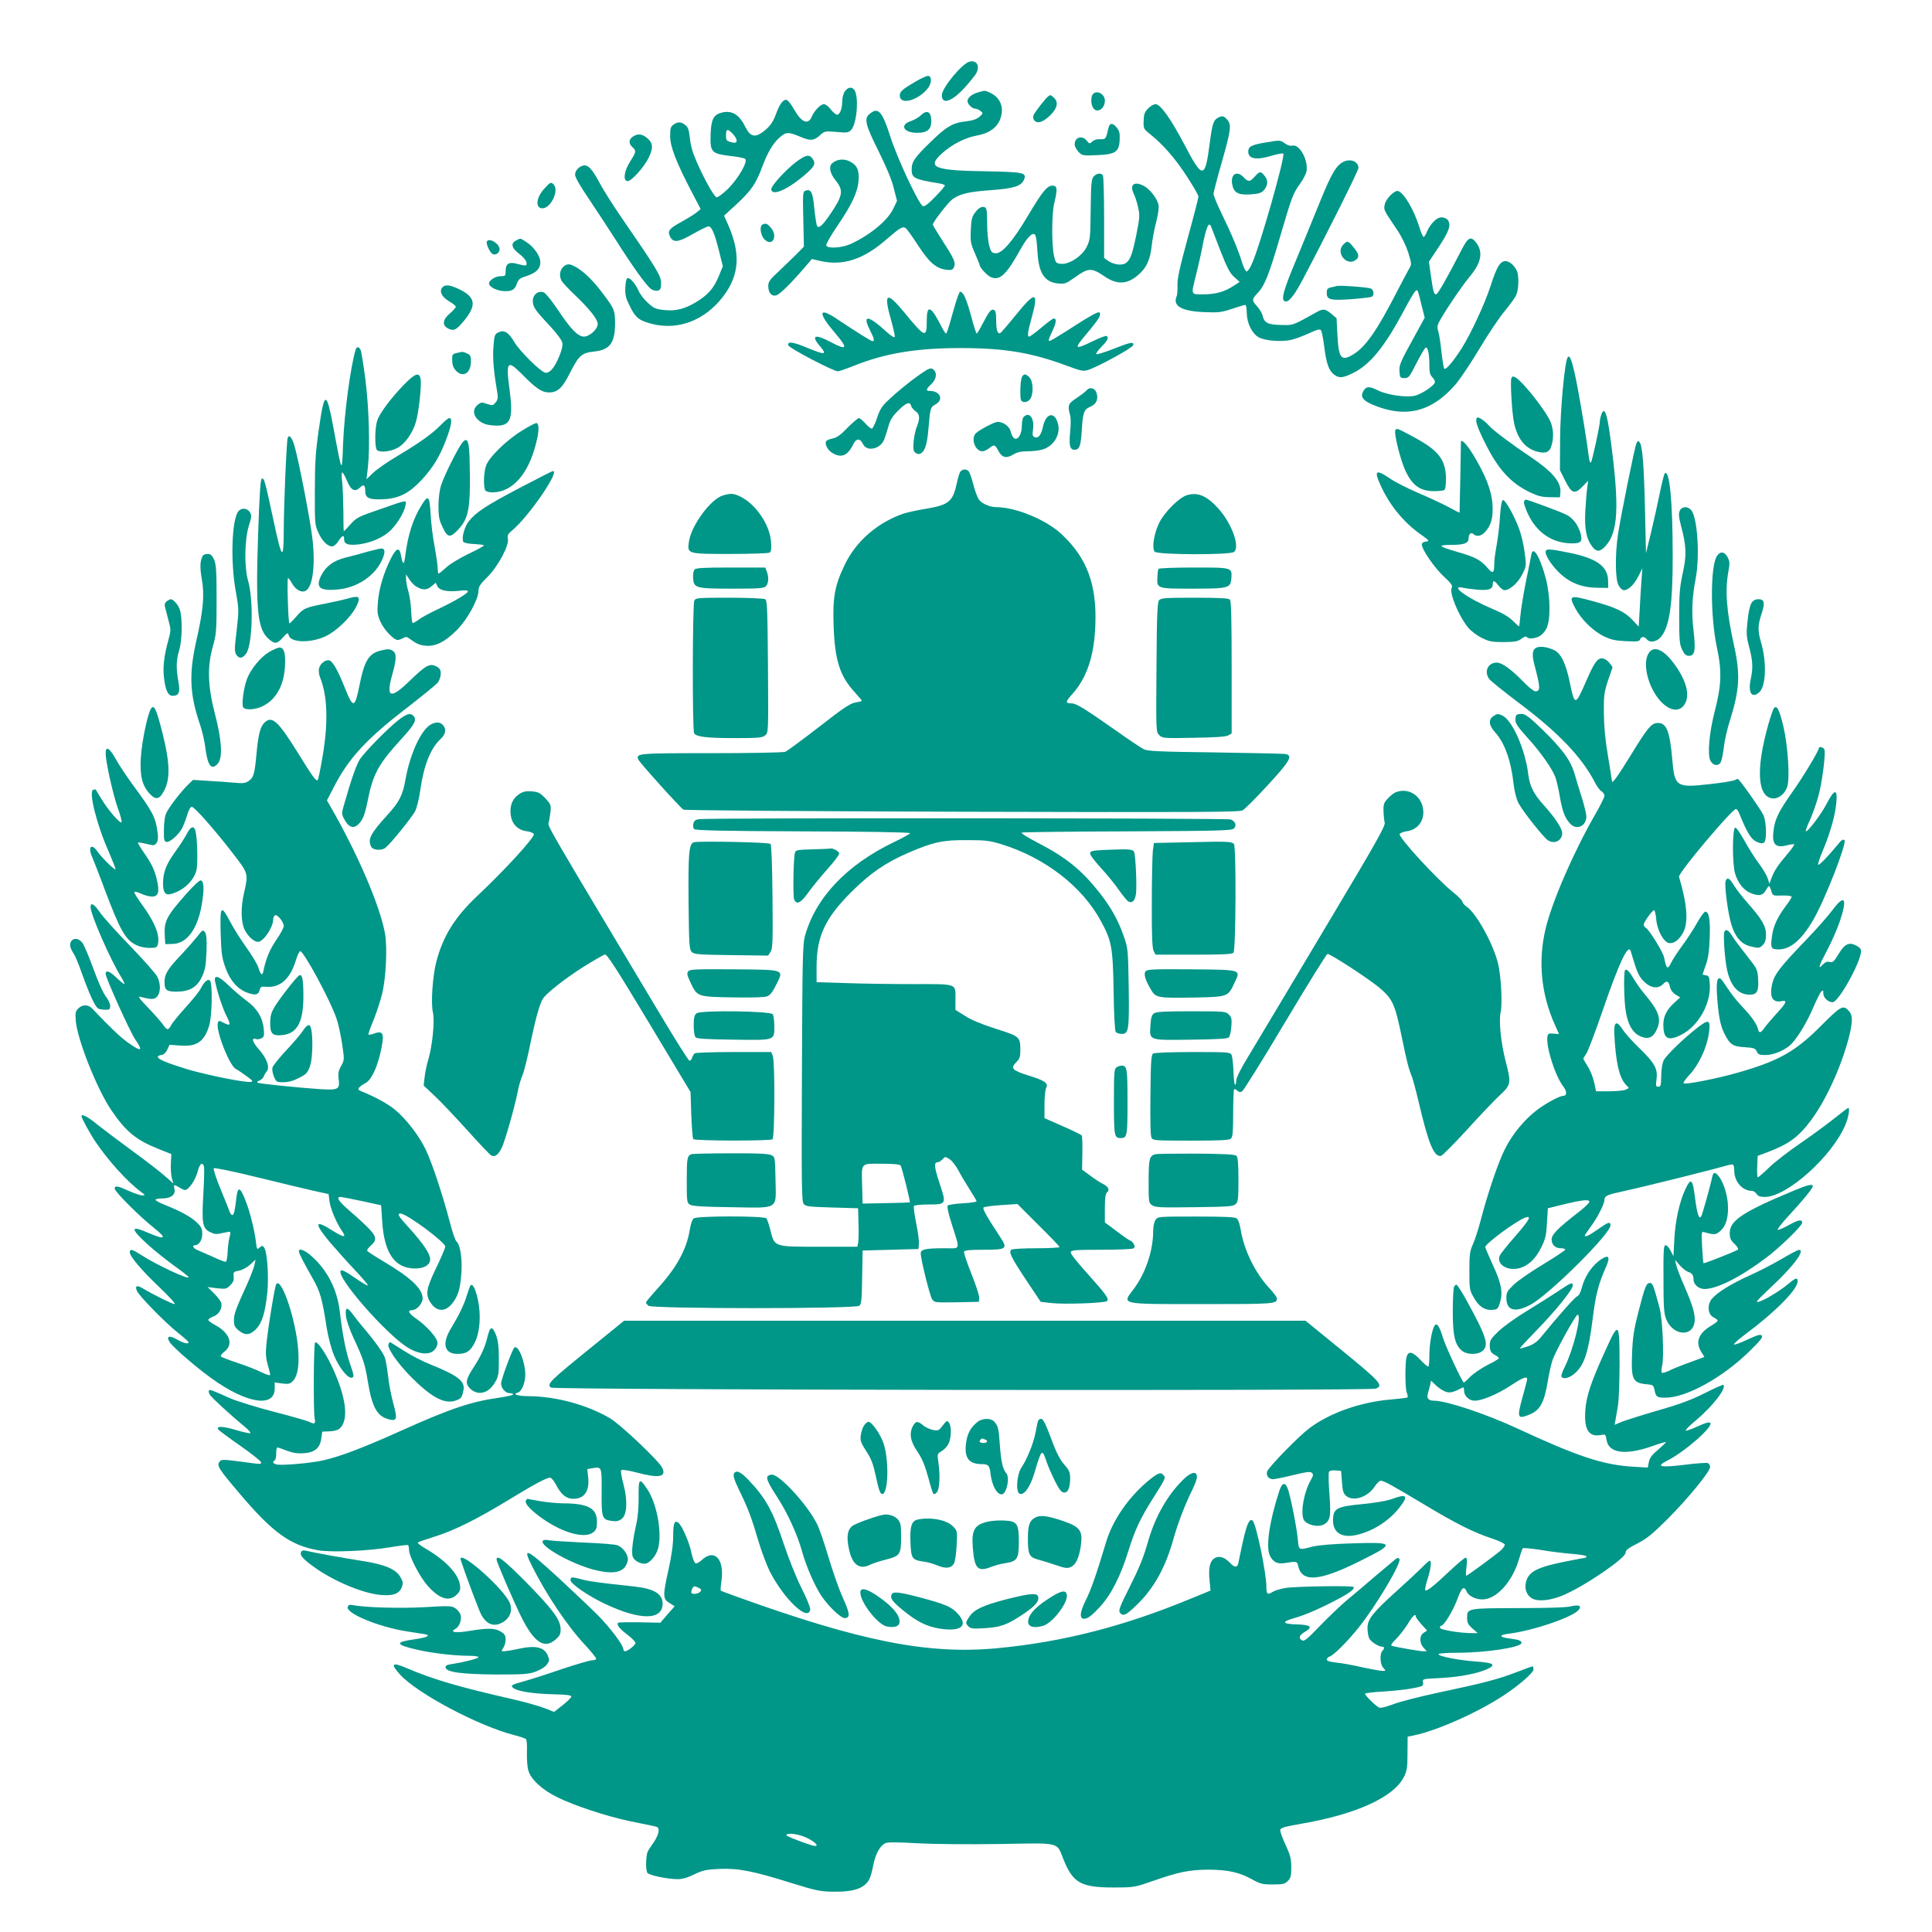<?xml version="1.0" standalone="no"?>
<!DOCTYPE svg PUBLIC "-//W3C//DTD SVG 20010904//EN"
 "http://www.w3.org/TR/2001/REC-SVG-20010904/DTD/svg10.dtd">
<svg version="1.0" xmlns="http://www.w3.org/2000/svg"
 width="1280pt" height="1280pt" viewBox="0 0 1280 1280"
 preserveAspectRatio="xMidYMid meet">
<g transform="translate(0,1280) scale(0.1,-0.1)"
fill="#009688" stroke="none">
<path d="M6425 12392 c-49 -10 -185 -174 -185 -223 0 -67 71 -41 159 59 31 35
61 73 68 85 27 49 6 89 -42 79z"/>
<path d="M6065 12259 c-92 -54 -107 -68 -103 -98 7 -57 118 -26 182 50 29 34
32 82 6 86 -8 2 -46 -15 -85 -38z"/>
<path d="M5598 12195 c-10 -13 -18 -42 -18 -64 0 -50 -15 -91 -34 -91 -8 0
-27 16 -42 35 -14 19 -35 35 -45 35 -22 0 -64 -43 -80 -81 -24 -59 -68 -42
-118 46 -17 31 -39 59 -47 62 -23 9 -48 -24 -73 -93 -22 -61 -49 -94 -103
-129 -41 -26 -72 -13 -97 39 -43 87 -90 117 -159 100 -55 -14 -71 -45 -74
-146 -4 -116 6 -126 128 -141 49 -5 95 -14 101 -20 21 -16 -50 -137 -118 -202
-33 -31 -65 -55 -72 -52 -16 5 -77 112 -127 225 -29 64 -44 114 -49 164 -6 56
-12 75 -30 89 -28 23 -50 24 -79 3 -19 -13 -22 -24 -22 -76 0 -69 39 -171 142
-368 l60 -115 -25 -21 c-13 -11 -59 -40 -101 -63 -83 -46 -94 -59 -78 -96 21
-45 54 -42 151 14 49 28 96 51 105 51 21 0 41 -46 71 -168 l24 -96 -30 -73
c-33 -77 -72 -120 -153 -168 -73 -43 -132 -57 -205 -49 -57 6 -69 11 -109 48
-25 22 -53 59 -62 81 -21 47 -57 88 -73 82 -7 -2 -13 -28 -14 -63 -2 -49 3
-70 30 -123 38 -77 61 -95 147 -117 173 -44 348 23 469 179 110 144 120 285
34 480 l-26 58 87 80 c95 89 124 132 166 244 36 96 71 155 115 194 43 38 58
38 137 5 68 -29 91 -27 133 12 27 25 32 26 106 20 69 -7 80 -5 97 12 40 40 54
228 21 268 -17 21 -42 16 -61 -11z m-743 -282 c35 -38 34 -66 -2 -57 -41 10
-43 12 -43 50 0 41 11 43 45 7z"/>
<path d="M6480 12188 c-42 -12 -70 -35 -70 -58 0 -20 31 -50 51 -50 9 0 24 -7
35 -15 19 -15 18 -15 -7 -39 -19 -16 -45 -25 -90 -30 -88 -10 -130 -35 -237
-140 -103 -100 -122 -128 -122 -179 0 -57 16 -65 188 -93 17 -3 32 -9 32 -13
0 -5 -29 -39 -65 -76 -42 -44 -70 -65 -80 -61 -27 10 -172 320 -216 460 -55
172 -82 201 -141 148 -34 -29 -22 -75 62 -242 52 -105 87 -188 101 -245 l22
-86 -24 -50 c-37 -79 -150 -173 -282 -235 -60 -27 -154 -33 -163 -10 -3 7 29
63 70 124 97 141 139 229 144 305 5 71 -9 102 -59 128 -38 19 -83 15 -115 -12
-25 -21 -16 -68 22 -114 54 -67 49 -100 -36 -225 -49 -72 -75 -96 -86 -78 -5
7 -13 60 -19 117 -10 109 -22 132 -60 117 -16 -6 -17 -22 -13 -188 l4 -182
-50 -51 c-28 -27 -81 -79 -118 -114 -57 -52 -68 -68 -68 -95 0 -45 21 -71 52
-63 24 6 95 76 190 186 l47 55 51 -12 c154 -36 290 8 444 143 90 78 108 88
128 72 9 -7 45 -58 82 -115 73 -112 118 -150 184 -159 33 -4 42 -2 51 14 15
30 4 57 -71 172 -37 58 -68 109 -68 113 0 16 102 148 130 168 50 36 110 50
253 60 151 11 201 26 220 67 22 49 3 53 -244 58 -353 5 -402 25 -297 120 66
59 153 103 229 117 99 17 157 70 166 152 7 55 -22 105 -74 130 -38 18 -35 18
-83 4z"/>
<path d="M7242 12178 c-15 -15 -16 -63 -2 -89 24 -44 80 -13 80 44 0 43 -51
72 -78 45z"/>
<path d="M6945 12162 c-18 -13 -91 -107 -98 -126 -4 -10 -2 -25 4 -32 21 -26
57 -15 104 29 50 48 60 91 27 120 -21 19 -23 20 -37 9z"/>
<path d="M7606 12081 c-23 -24 -28 -39 -29 -81 -2 -51 -1 -54 43 -89 86 -69
163 -157 241 -276 43 -66 79 -128 79 -137 0 -10 -32 -134 -71 -275 -53 -196
-70 -271 -68 -313 1 -30 -1 -63 -5 -72 -29 -65 32 -100 184 -106 94 -4 113 -1
183 22 42 14 82 26 87 26 6 0 10 -24 10 -52 1 -68 34 -136 78 -162 42 -24 154
-33 219 -17 26 6 78 26 116 43 48 23 70 29 78 21 6 -6 16 -57 23 -114 14 -110
31 -158 68 -183 32 -23 57 -20 125 14 112 56 207 174 333 410 33 63 67 121 75
129 17 17 16 20 44 -94 l20 -80 -63 -115 c-101 -183 -107 -197 -104 -243 3
-39 5 -42 33 -42 28 0 33 7 80 100 28 54 55 101 61 102 14 5 24 -43 24 -118 0
-46 4 -63 21 -80 11 -11 18 -27 15 -34 -8 -23 -86 -74 -129 -86 -57 -15 -188
4 -251 36 -54 28 -77 26 -95 -9 -19 -34 -1 -59 58 -85 223 -96 400 -51 561
140 30 37 100 142 155 234 55 92 128 201 164 244 35 42 70 90 77 108 16 37 18
120 5 155 -14 36 -50 68 -76 68 -36 0 -59 -38 -99 -163 -39 -120 -130 -316
-191 -413 -53 -84 -106 -147 -116 -137 -4 4 -13 55 -19 113 -6 58 -16 120 -22
138 -8 28 -6 39 18 80 49 84 146 226 195 284 74 90 86 160 38 222 -34 43 -53
34 -94 -46 -103 -199 -159 -298 -171 -298 -14 0 -19 18 -35 130 l-12 86 67
101 c69 104 82 146 56 178 -7 8 -25 15 -40 15 -32 0 -74 -43 -97 -97 -7 -18
-17 -33 -21 -33 -5 0 -19 33 -31 73 -36 112 -98 216 -137 231 -23 9 -83 -51
-90 -90 -7 -36 -8 -33 81 -165 31 -45 59 -104 75 -152 23 -75 23 -80 7 -105
-9 -15 -45 -84 -81 -153 -131 -255 -206 -364 -287 -415 -82 -51 -100 -31 -108
122 l-6 116 -35 29 c-40 34 -54 35 -97 11 -164 -91 -153 -87 -237 -85 -86 2
-110 14 -121 62 -3 15 -19 42 -35 60 -37 40 -37 48 -1 86 48 49 76 117 150
370 80 273 87 292 135 359 20 27 38 63 42 81 13 73 -46 182 -93 170 -15 -3
-33 2 -52 16 -29 21 -31 21 -121 6 -98 -16 -120 -28 -120 -61 0 -50 55 -59
161 -26 35 10 67 16 71 12 15 -15 -156 -617 -208 -730 -13 -31 -29 -52 -36
-50 -7 3 -20 29 -29 59 -24 79 -69 188 -133 319 -31 63 -56 124 -56 135 0 11
25 107 55 212 61 212 65 248 35 281 -23 25 -33 27 -60 12 -31 -16 -38 -39 -55
-167 -31 -242 -47 -243 -169 -9 -89 169 -158 266 -190 266 -12 0 -35 -13 -50
-29z m420 -788 c4 -10 31 -81 61 -158 44 -112 62 -146 91 -171 l35 -32 -39
-25 c-60 -40 -120 -57 -200 -57 -87 0 -84 -8 -50 128 13 53 32 135 41 182 27
141 45 180 61 133z"/>
<path d="M6100 12035 c-14 -13 -43 -30 -65 -37 -77 -25 -49 -78 41 -78 67 0
94 22 94 78 0 63 -29 78 -70 37z"/>
<path d="M7344 11953 c-16 -73 -19 -78 -54 -75 -21 1 -40 -4 -52 -15 -19 -17
-21 -17 -38 5 -31 38 -80 23 -80 -25 0 -13 12 -35 26 -50 24 -24 29 -25 120
-21 124 5 148 21 152 100 2 43 -1 60 -18 81 -27 35 -48 34 -56 0z"/>
<path d="M4192 11894 c-27 -19 -28 -45 -2 -69 27 -24 25 -31 -15 -95 -41 -64
-49 -130 -16 -130 24 0 106 90 137 152 33 65 31 100 -7 132 -35 30 -65 33 -97
10z"/>
<path d="M5272 11725 c-67 -51 -162 -155 -162 -178 0 -47 96 -10 205 80 80 66
92 86 70 119 -22 34 -45 30 -113 -21z"/>
<path d="M8905 11730 c-48 -20 -83 -77 -155 -255 -40 -99 -113 -276 -161 -393
-85 -203 -102 -263 -79 -277 23 -14 60 29 115 132 154 290 375 732 375 750 0
41 -48 63 -95 43z"/>
<path d="M3860 11702 c-29 -9 -50 -35 -50 -60 0 -16 35 -77 89 -156 48 -72
130 -196 181 -276 118 -186 206 -307 235 -326 14 -9 33 -13 45 -9 16 5 20 15
20 50 0 47 -30 96 -260 430 -57 83 -121 184 -143 225 -56 105 -83 133 -117
122z"/>
<path d="M8313 11630 c-32 -36 -43 -37 -73 -5 -44 47 -87 23 -77 -43 10 -58
38 -75 119 -70 51 3 73 9 87 23 31 32 35 67 11 98 -27 34 -34 34 -67 -3z"/>
<path d="M7246 11631 c-15 -17 -18 -45 -20 -218 -2 -188 -3 -201 -26 -248 -31
-62 -114 -117 -170 -113 -33 3 -36 6 -47 53 -16 73 -16 278 2 350 22 93 20
115 -11 115 -37 0 -67 -37 -164 -200 -101 -170 -173 -253 -216 -248 -24 3 -29
9 -41 53 -7 28 -13 94 -13 148 0 81 -3 99 -16 104 -21 8 -42 -5 -68 -41 -16
-21 -22 -46 -24 -110 -4 -75 -1 -90 27 -154 17 -39 31 -73 31 -77 0 -17 54
-75 79 -83 58 -21 100 20 196 193 33 59 64 95 82 95 16 0 20 -22 27 -125 8
-135 47 -194 135 -203 47 -4 54 -1 113 41 90 64 110 64 194 7 86 -59 153 -55
228 11 52 45 76 99 86 188 4 42 18 114 30 160 12 46 19 96 16 111 -8 44 -58
108 -99 129 -65 33 -95 7 -64 -57 8 -15 20 -53 27 -85 12 -53 11 -68 -10 -175
-28 -138 -42 -177 -73 -196 -26 -17 -80 -9 -117 17 l-25 18 0 267 c0 147 -4
273 -8 280 -12 18 -41 15 -61 -7z"/>
<path d="M3606 11550 c-55 -61 -61 -130 -12 -130 56 0 112 120 74 158 -18 18
-22 16 -62 -28z"/>
<path d="M5053 11313 c-23 -9 -15 -72 12 -99 53 -53 92 24 40 80 -24 26 -30
28 -52 19z"/>
<path d="M3420 11207 c-38 -19 -32 -49 20 -89 25 -18 46 -44 48 -56 4 -25 -2
-26 -62 -10 -55 15 -76 1 -76 -48 0 -32 -2 -34 -35 -34 -33 0 -75 -27 -75 -48
0 -21 44 -45 89 -50 59 -5 82 6 96 50 10 28 20 36 66 50 62 21 89 48 89 91 0
40 -44 103 -92 133 -44 28 -37 27 -68 11z"/>
<path d="M3226 11201 c-9 -14 21 -78 40 -85 20 -8 44 10 44 33 0 36 -68 78
-84 52z"/>
<path d="M8900 11180 c-55 -55 25 -150 85 -100 22 18 19 37 -17 81 -36 45 -41
46 -68 19z"/>
<path d="M3730 11030 c-22 -22 -26 -60 -9 -91 6 -11 45 -53 86 -92 98 -93 153
-162 153 -194 0 -34 -54 -83 -91 -83 -40 0 -88 49 -174 179 -38 56 -79 108
-91 113 -35 16 -74 -13 -74 -55 0 -40 14 -61 111 -164 45 -48 80 -95 84 -112
4 -20 -2 -48 -20 -92 -31 -74 -60 -109 -89 -109 -28 0 -173 142 -211 208 -36
61 -65 78 -103 60 -25 -12 -27 -19 -33 -98 -6 -76 2 -162 27 -310 4 -26 1 -41
-13 -57 -17 -20 -21 -21 -56 -9 -34 12 -40 12 -62 -6 -47 -37 -23 -100 48
-127 16 -6 51 -11 78 -11 94 0 111 48 84 246 -24 178 -13 192 80 98 95 -97
135 -124 182 -124 58 0 90 30 141 133 57 112 76 129 158 138 104 11 138 56
139 184 0 88 -4 97 -74 191 -62 84 -119 142 -170 175 -53 34 -74 36 -101 9z"/>
<path d="M2930 10895 c-21 -26 -3 -62 45 -91 25 -14 45 -31 45 -36 0 -6 -18
-27 -41 -46 -48 -41 -51 -79 -7 -100 35 -17 53 -7 103 54 82 100 76 153 -25
204 -66 33 -101 38 -120 15z"/>
<path d="M8855 10905 c-5 -2 -22 -6 -37 -9 -23 -5 -28 -12 -28 -36 0 -46 22
-52 164 -42 68 5 129 13 135 16 17 11 13 44 -6 54 -18 9 -209 23 -228 17z"/>
<path d="M6347 10839 c-8 -19 -27 -82 -43 -141 -16 -60 -32 -108 -36 -108 -4
0 -20 24 -34 53 -67 132 -94 141 -94 33 0 -118 -10 -115 -147 52 -122 148
-142 134 -86 -61 13 -48 23 -93 21 -99 -3 -7 -25 7 -54 33 -124 114 -164 117
-109 9 27 -53 31 -70 15 -70 -9 0 -102 58 -243 152 -114 75 -118 35 -8 -94 92
-108 86 -123 -26 -64 -107 57 -133 44 -67 -32 45 -53 30 -55 -86 -7 -95 40
-133 45 -128 18 3 -18 297 -172 329 -173 8 0 54 16 102 35 208 84 417 119 707
119 299 0 475 -30 716 -120 87 -32 101 -35 133 -25 64 20 296 147 299 164 5
25 -16 21 -133 -25 -58 -23 -108 -38 -112 -34 -4 3 12 26 35 49 41 42 50 61
33 71 -4 3 -45 -12 -90 -34 -126 -61 -130 -55 -35 57 75 89 92 119 78 133 -7
7 -61 -22 -160 -86 -82 -53 -157 -99 -167 -102 -14 -4 -12 6 14 62 28 60 31
86 9 86 -4 0 -41 -27 -80 -60 -39 -33 -76 -60 -81 -60 -14 0 -11 28 16 125 48
174 26 179 -100 24 -49 -61 -96 -115 -103 -122 -21 -17 -32 10 -32 81 0 47 -4
64 -15 69 -19 7 -33 -11 -76 -94 -18 -35 -35 -63 -38 -63 -4 0 -21 55 -39 123
-19 72 -41 130 -52 141 -19 20 -20 20 -33 -15z"/>
<path d="M2356 10483 c-35 -119 -75 -422 -83 -623 -7 -201 -7 -201 -59 80 -51
278 -64 280 -102 13 -21 -146 -26 -218 -26 -403 -1 -217 0 -227 23 -278 25
-56 61 -92 92 -92 10 0 29 16 41 35 27 41 38 44 38 10 0 -31 31 -40 102 -31
72 10 142 39 191 79 48 39 103 126 113 176 8 41 17 42 -166 -22 -151 -52 -157
-55 -203 -106 -20 -23 -38 -41 -39 -41 -2 0 -3 60 -3 133 -1 72 -4 160 -8 195
-5 34 -4 62 1 62 4 0 18 -25 31 -55 26 -64 52 -77 85 -46 27 25 36 19 36 -26
0 -44 31 -56 127 -50 97 5 166 41 246 127 75 81 120 154 163 268 35 92 43 142
21 142 -7 0 -33 -21 -57 -46 -57 -58 -133 -113 -285 -204 -66 -39 -140 -90
-163 -113 l-44 -42 9 75 c15 134 8 393 -16 585 -13 99 -27 187 -32 197 -12 23
-26 23 -33 1z"/>
<path d="M3025 10461 c-28 -6 -30 -10 -29 -49 0 -30 8 -50 24 -67 47 -50 100
-18 100 61 0 34 -4 43 -25 52 -14 7 -29 11 -33 11 -4 -1 -20 -4 -37 -8z"/>
<path d="M10386 10432 c-20 -32 -49 -349 -50 -542 l-1 -205 35 -70 c43 -86 62
-92 115 -38 l37 38 -6 -45 c-4 -25 -9 -95 -13 -156 -6 -120 7 -186 48 -238 26
-33 49 -33 82 2 89 93 98 262 36 722 -22 163 -39 208 -59 156 -5 -15 -10 -34
-10 -43 0 -31 -51 -268 -60 -277 -5 -5 -11 13 -14 40 -13 103 -46 306 -76 466
-31 160 -49 214 -64 190z"/>
<path d="M6094 10319 c-71 -50 -152 -116 -216 -177 -36 -35 -51 -59 -68 -113
-13 -38 -28 -69 -34 -69 -7 0 -26 16 -43 35 -17 19 -37 35 -43 35 -6 0 -40
-29 -75 -64 -46 -48 -72 -66 -99 -71 -20 -4 -39 -12 -42 -17 -12 -19 8 -59 39
-78 61 -37 102 -21 141 58 20 40 45 39 64 -1 25 -52 116 -32 140 31 6 15 18
53 27 84 12 45 27 69 66 108 53 53 78 62 86 30 3 -10 16 -26 29 -35 28 -18 30
-47 9 -100 -9 -20 -18 -64 -22 -98 -4 -50 -2 -65 11 -76 8 -7 22 -11 30 -8 32
13 48 56 57 164 12 142 13 145 49 165 54 31 28 88 -40 88 -28 0 -25 12 10 45
32 30 40 71 18 93 -19 19 -30 15 -94 -29z"/>
<path d="M2673 10248 c-86 -90 -158 -186 -174 -235 -16 -49 -17 -178 -2 -194
19 -19 91 -12 137 14 49 26 100 98 121 170 20 66 40 254 31 290 -10 43 -37 33
-113 -45z"/>
<path d="M6770 10301 c-5 -11 -10 -51 -10 -89 0 -62 2 -70 21 -75 13 -3 28 2
40 14 27 27 27 121 -1 149 -25 25 -37 25 -50 1z"/>
<path d="M10013 10294 c-8 -22 4 -231 18 -296 22 -103 71 -166 149 -189 58
-17 87 -6 99 39 15 51 14 102 -4 151 -24 68 -186 275 -237 302 -14 7 -20 6
-25 -7z"/>
<path d="M7199 10214 c-8 -10 -38 -32 -66 -51 -56 -36 -61 -49 -44 -111 6 -19
6 -66 1 -115 -9 -88 -1 -117 29 -117 32 0 42 26 48 127 7 122 14 140 58 159
39 16 54 51 39 93 -11 31 -45 39 -65 15z"/>
<path d="M6782 10038 c-7 -7 -12 -33 -12 -59 0 -57 -28 -101 -53 -81 -8 7 -17
26 -21 42 -7 38 -59 72 -96 63 -28 -7 -105 -48 -132 -71 -39 -33 -9 -122 41
-122 10 0 30 9 44 20 34 27 39 26 62 -18 24 -45 52 -51 99 -23 24 15 50 21 92
21 33 0 77 5 98 11 77 21 125 101 105 173 -22 81 -78 71 -98 -17 -13 -60 -31
-83 -57 -73 -13 5 -15 15 -10 49 11 75 -24 123 -62 85z"/>
<path d="M9786 10033 c-15 -15 -2 -57 53 -168 87 -175 171 -267 300 -328 51
-24 79 -31 130 -31 l66 -1 3 32 c7 68 -53 139 -198 236 -124 83 -247 175 -275
207 -28 32 -71 61 -79 53z"/>
<path d="M3460 9948 c-103 -62 -222 -179 -240 -234 -17 -50 -18 -149 -3 -165
7 -7 30 -12 52 -11 129 5 232 123 282 323 21 80 22 130 4 136 -6 2 -49 -20
-95 -49z"/>
<path d="M9245 9950 c-12 -19 35 -206 70 -277 45 -91 95 -126 184 -127 31 0
62 3 69 7 8 5 12 32 12 75 -1 126 -49 188 -213 276 -112 60 -113 61 -122 46z"/>
<path d="M1906 9898 c-8 -24 -26 -452 -26 -613 -1 -207 -12 -195 -69 72 -56
260 -60 273 -75 273 -10 0 -16 -80 -26 -372 -17 -503 -4 -629 72 -693 39 -33
53 -32 92 11 31 34 33 35 39 15 12 -49 141 -53 241 -8 72 33 166 123 203 192
36 70 27 82 -48 61 -30 -9 -99 -24 -154 -35 -133 -26 -145 -31 -193 -87 -23
-27 -43 -46 -45 -44 -8 9 -16 300 -9 300 4 0 16 -15 26 -34 20 -37 54 -60 81
-54 53 10 76 151 56 340 -12 114 -86 499 -118 617 -17 61 -38 88 -47 59z"/>
<path d="M3062 9866 c-30 -38 -116 -211 -138 -276 -12 -35 -18 -85 -19 -140 0
-72 4 -94 27 -142 33 -72 51 -74 106 -14 68 74 80 141 74 427 -2 158 -14 190
-50 145z"/>
<path d="M9679 9873 c0 -4 -2 -111 -4 -238 -3 -126 -5 -231 -5 -232 0 -1 -33
16 -74 38 -41 22 -131 64 -200 93 -69 30 -153 72 -186 95 -95 65 -109 55 -63
-45 59 -130 150 -242 262 -322 62 -44 64 -47 38 -50 -17 -2 -27 -9 -27 -20 0
-32 81 -150 143 -209 52 -48 63 -63 55 -77 -18 -32 45 -185 108 -263 20 -24
58 -53 91 -69 50 -25 68 -28 145 -28 75 1 93 4 118 22 17 13 31 18 35 12 9
-15 52 -12 84 5 16 8 37 31 47 52 28 57 26 210 -4 328 -37 141 -84 223 -96
163 -2 -13 -18 -93 -36 -179 -17 -86 -34 -189 -37 -228 -3 -39 -7 -71 -9 -71
-2 0 -21 17 -42 38 -26 26 -71 52 -141 81 -160 68 -282 156 -188 137 17 -4 62
-10 99 -13 73 -6 98 4 98 38 0 27 13 23 38 -11 13 -16 30 -30 40 -30 35 0 90
49 118 106 27 55 27 57 15 145 -6 50 -23 120 -37 157 -33 89 -93 194 -107 189
-8 -2 -15 -43 -19 -108 -3 -57 -14 -142 -22 -189 -9 -47 -16 -102 -16 -122 0
-68 -9 -73 -47 -28 -43 50 -83 71 -196 103 -129 38 -137 46 -44 47 90 0 117
11 117 45 0 28 17 42 33 26 20 -20 55 -12 80 19 38 44 50 93 45 179 -5 88 -45
191 -125 324 -42 70 -82 112 -84 90z"/>
<path d="M10841 9860 c-12 -28 -104 -483 -122 -605 -19 -129 -18 -293 4 -332
10 -19 25 -33 36 -33 30 0 68 37 96 93 l26 52 -5 -70 c-3 -38 -9 -126 -12
-194 l-7 -123 -41 44 c-50 55 -116 86 -270 127 -145 40 -154 36 -111 -46 39
-75 119 -154 192 -189 46 -22 76 -29 145 -32 74 -4 89 -2 94 12 8 20 28 21 44
1 21 -26 65 -18 94 15 57 68 79 219 78 540 0 360 -21 575 -53 543 -4 -4 -19
-64 -33 -133 -14 -69 -40 -186 -58 -260 l-33 -135 -6 270 c-7 309 -17 438 -35
463 -11 15 -13 15 -23 -8z"/>
<path d="M6360 9671 c-5 -11 -15 -43 -21 -73 -26 -120 -52 -143 -200 -168 -63
-10 -133 -26 -157 -34 -172 -61 -311 -183 -385 -337 -67 -138 -81 -218 -74
-408 8 -225 41 -329 138 -435 27 -30 49 -56 49 -59 0 -2 -19 -8 -42 -11 -35
-6 -79 -35 -243 -163 -110 -85 -210 -159 -223 -164 -13 -5 -234 -9 -491 -9
-489 0 -498 -1 -482 -42 7 -19 277 -319 299 -332 9 -5 784 -11 1847 -14 1551
-4 1835 -3 1857 9 15 8 90 83 167 167 147 159 168 196 119 206 -13 3 -223 7
-467 11 -381 5 -447 8 -475 22 -17 9 -97 62 -177 119 -212 149 -269 184 -299
184 -43 0 -42 10 3 60 98 109 147 255 154 461 10 268 -56 444 -226 602 -103
95 -303 177 -431 177 -39 0 -90 21 -112 47 -10 11 -27 55 -38 98 -11 43 -25
84 -31 91 -16 20 -47 17 -59 -5z"/>
<path d="M3442 9567 c-226 -119 -287 -160 -335 -219 -30 -37 -51 -116 -37
-138 4 -7 35 -13 69 -14 33 -2 64 -5 67 -9 3 -3 -41 -28 -99 -55 -60 -29 -124
-67 -150 -91 -24 -22 -47 -41 -51 -41 -3 0 -6 15 -6 33 0 18 -9 82 -20 143
-12 60 -24 157 -27 217 -7 123 -16 132 -60 60 -58 -93 -91 -198 -109 -342 -7
-58 -16 -54 -28 12 -10 54 -31 47 -66 -23 -47 -92 -79 -199 -86 -286 -6 -69
-4 -86 16 -132 23 -53 88 -122 115 -122 8 0 24 6 35 12 14 9 24 10 34 3 55
-40 73 -49 116 -53 66 -6 128 25 207 104 69 69 143 203 143 260 0 26 11 44 60
92 71 71 144 209 135 253 -5 21 0 32 27 54 109 89 322 400 271 394 -5 0 -104
-51 -221 -112z m-689 -650 c44 -28 73 -29 105 -2 l29 24 11 -23 c13 -28 66
-39 147 -30 37 5 55 3 55 -4 0 -14 -91 -67 -205 -121 -49 -23 -104 -53 -122
-67 -19 -14 -37 -24 -40 -21 -3 3 -7 39 -9 79 -1 40 -10 98 -18 128 -9 30 -16
69 -16 85 l0 30 21 -32 c11 -17 30 -38 42 -46z"/>
<path d="M4791 9518 c-82 -23 -213 -201 -227 -309 -11 -79 -11 -79 274 -79
136 0 253 4 261 9 10 7 13 25 9 74 -9 113 -102 248 -203 297 -45 22 -63 23
-114 8z"/>
<path d="M7863 9519 c-51 -15 -148 -112 -183 -183 -35 -71 -50 -167 -30 -191
17 -21 496 -23 525 -2 43 32 -14 190 -105 290 -75 83 -136 108 -207 86z"/>
<path d="M10097 9476 c-3 -8 9 -45 27 -83 60 -125 163 -193 292 -193 60 0 70
13 55 68 -16 53 -47 96 -88 119 -32 18 -260 103 -276 103 -3 0 -7 -6 -10 -14z"/>
<path d="M11129 9416 c-9 -19 -7 -41 9 -103 35 -131 37 -194 10 -313 -19 -89
-23 -133 -23 -285 0 -159 3 -185 20 -220 15 -31 26 -40 45 -40 39 0 45 36 30
168 -14 122 -10 216 14 342 29 150 12 410 -30 456 -24 27 -62 24 -75 -5z"/>
<path d="M1576 9408 c-41 -64 -49 -335 -14 -525 21 -119 21 -124 6 -260 -15
-122 -15 -141 -2 -161 18 -28 41 -25 65 8 42 58 50 356 12 485 -25 88 -23 267
5 359 20 63 20 72 7 93 -20 30 -60 30 -79 1z"/>
<path d="M2435 9145 c-44 -13 -111 -31 -149 -40 -77 -20 -126 -56 -157 -116
-40 -80 -13 -105 104 -95 128 10 247 87 296 192 24 50 24 78 1 80 -8 1 -51 -9
-95 -21z"/>
<path d="M10240 9142 c0 -29 52 -104 104 -149 65 -58 142 -86 236 -87 l75 -1
-1 47 c-1 96 -76 150 -263 187 -129 26 -151 27 -151 3z"/>
<path d="M11375 9116 c-44 -67 -44 -400 0 -606 34 -157 30 -251 -15 -425 -36
-140 -49 -286 -28 -325 18 -34 53 -38 69 -9 6 13 15 57 20 99 4 41 23 125 43
186 61 196 67 297 24 489 -50 229 -60 362 -37 489 10 53 9 66 -5 94 -20 38
-49 42 -71 8z"/>
<path d="M1345 9120 c-20 -33 -22 -75 -8 -157 19 -106 10 -205 -37 -412 -49
-217 -43 -354 25 -551 14 -41 30 -109 35 -150 12 -93 27 -130 51 -130 10 0 26
12 36 26 29 44 21 156 -23 324 -48 186 -52 315 -13 450 22 78 24 102 24 310 0
191 -3 231 -17 263 -13 28 -23 37 -42 37 -14 0 -28 -5 -31 -10z"/>
<path d="M4601 9026 c-7 -8 -11 -34 -9 -58 5 -64 17 -68 260 -68 175 0 209 2
222 16 18 18 21 60 6 98 l-10 26 -229 0 c-186 0 -231 -3 -240 -14z"/>
<path d="M7675 9031 c-3 -5 -6 -30 -7 -54 -4 -77 -4 -77 231 -77 242 0 254 4
259 68 5 73 8 72 -249 72 -130 0 -230 -4 -234 -9z"/>
<path d="M4600 8821 c-12 -24 -14 -859 -1 -879 15 -24 82 -32 267 -32 159 0
185 2 203 18 22 17 22 17 19 455 -3 376 -5 439 -18 447 -8 5 -115 10 -237 10
-210 0 -223 -1 -233 -19z"/>
<path d="M7679 8823 c-11 -13 -15 -99 -17 -444 -3 -426 -3 -428 18 -449 21
-21 28 -22 228 -18 145 2 214 7 230 16 l22 13 0 437 c0 327 -3 441 -12 450 -9
9 -75 12 -234 12 -194 0 -223 -2 -235 -17z"/>
<path d="M1105 8817 c-12 -10 -16 -21 -12 -38 3 -13 14 -53 23 -88 17 -62 17
-68 0 -130 -28 -100 -38 -180 -30 -246 9 -86 27 -125 57 -125 43 0 52 23 39
94 -16 87 -15 143 5 207 20 65 23 217 4 271 -11 33 -43 68 -61 68 -4 0 -14 -6
-25 -13z"/>
<path d="M11604 8805 c-10 -15 -21 -64 -26 -119 -9 -82 -8 -103 11 -174 24
-92 26 -138 10 -212 -19 -89 7 -130 56 -87 46 40 51 201 11 336 -21 72 -20
109 4 182 25 74 20 99 -20 99 -21 0 -35 -8 -46 -25z"/>
<path d="M10192 8513 c-38 -7 -46 -41 -27 -114 41 -155 42 -179 7 -179 -10 0
-42 25 -72 56 -90 92 -148 134 -184 134 -58 0 -85 -58 -50 -108 9 -13 98 -84
197 -159 264 -198 419 -361 506 -531 12 -23 30 -48 41 -54 11 -7 20 -21 20
-30 0 -10 -28 -66 -62 -125 -143 -249 -285 -576 -328 -756 -51 -214 -30 -434
61 -635 l28 -63 -37 3 c-32 3 -37 0 -40 -20 -10 -67 51 -260 105 -330 25 -33
25 -62 1 -62 -25 0 -114 -48 -175 -94 -82 -62 -165 -162 -213 -260 -43 -84
-114 -293 -160 -471 -16 -60 -39 -132 -52 -160 -20 -44 -23 -66 -23 -175 0
-119 1 -128 29 -176 32 -60 75 -87 126 -82 31 3 35 7 48 48 20 68 9 129 -48
250 -27 60 -50 113 -50 118 0 22 214 180 268 196 42 14 25 -17 -79 -136 -45
-51 -86 -103 -92 -115 -27 -59 52 -108 133 -84 58 17 105 63 142 138 27 55 33
80 37 161 l6 97 90 22 c132 33 185 39 185 21 0 -8 -35 -41 -77 -73 -130 -101
-173 -144 -173 -176 0 -36 24 -59 61 -59 16 0 29 -4 29 -9 0 -5 -66 -49 -147
-98 -80 -48 -168 -109 -195 -135 -42 -41 -48 -52 -48 -87 0 -85 58 -100 162
-44 124 68 528 469 528 525 0 27 -15 22 -84 -27 -58 -41 -86 -54 -86 -40 0 3
18 29 39 58 42 55 91 151 91 178 0 26 18 34 130 58 122 26 592 143 664 165 27
8 53 13 58 10 4 -3 8 -21 8 -41 0 -71 54 -133 117 -133 10 0 24 -9 31 -20 9
-15 23 -20 55 -20 146 0 448 271 534 480 21 51 30 110 18 110 -3 0 -43 -31
-90 -68 -46 -37 -146 -111 -222 -163 -76 -51 -170 -124 -209 -161 -39 -38 -74
-68 -78 -68 -4 0 -6 32 -4 71 l3 71 61 23 c145 54 210 102 294 215 97 131 194
343 246 534 28 108 30 156 7 184 -41 47 -53 41 -185 -91 -170 -172 -283 -236
-549 -312 -138 -40 -355 -83 -365 -72 -4 4 14 29 40 57 59 63 112 174 126 264
16 101 4 108 -73 48 -91 -70 -206 -182 -224 -216 -10 -19 -16 -59 -17 -103 -1
-64 -3 -73 -19 -73 -17 0 -18 6 -12 49 9 69 -12 108 -112 205 -47 45 -96 100
-111 123 -40 64 -60 56 -57 -22 9 -189 32 -294 77 -342 l20 -21 -20 -11 c-12
-6 -61 -11 -109 -11 l-89 0 -12 58 c-7 32 -25 79 -42 105 -16 26 -30 50 -30
53 0 3 9 17 19 32 11 15 60 144 109 287 110 319 170 447 186 393 43 -144 52
-165 87 -200 44 -45 95 -52 128 -17 24 25 37 19 46 -22 4 -19 18 -37 37 -49
l30 -18 -41 -37 c-49 -45 -71 -90 -71 -143 0 -95 31 -112 118 -68 113 57 197
204 190 333 -3 51 -6 58 -25 61 -13 2 -23 5 -23 6 0 2 10 29 21 62 16 43 23
91 26 179 5 121 -4 175 -29 175 -7 0 -31 -32 -53 -72 -22 -40 -66 -107 -98
-151 -32 -43 -65 -94 -74 -113 -25 -51 -32 -46 -48 33 -7 35 -98 183 -121 196
-8 4 -14 14 -14 21 0 16 57 96 69 96 4 0 11 -27 14 -61 6 -73 50 -152 85 -157
33 -5 68 22 94 71 35 66 26 186 -28 368 -7 24 351 449 377 449 5 0 15 -12 21
-27 57 -140 81 -177 125 -194 43 -16 53 -3 53 72 0 39 -7 85 -15 105 -13 32
-162 244 -172 244 -2 0 -11 -4 -21 -9 -9 -5 -83 -17 -164 -26 -223 -25 -233
-19 -249 165 -16 186 -38 240 -94 240 -44 0 -68 -29 -183 -217 -81 -132 -122
-189 -122 -170 0 4 -12 77 -26 164 -19 109 -27 198 -28 288 -1 119 2 138 28
218 l30 87 -21 28 c-11 15 -31 28 -45 30 -34 4 -56 -27 -113 -159 -68 -156
-73 -156 -105 1 -25 123 -59 193 -104 213 -39 18 -75 25 -104 20z"/>
<path d="M1784 8481 c-56 -33 -122 -112 -148 -180 -22 -58 -37 -172 -24 -188
15 -19 77 -15 123 6 92 42 146 137 153 267 5 86 -6 124 -36 124 -9 0 -40 -13
-68 -29z"/>
<path d="M2523 8490 c-79 -19 -109 -67 -141 -229 -31 -155 -42 -157 -97 -19
-44 111 -78 173 -101 182 -24 9 -62 -19 -70 -51 -4 -15 -1 -40 5 -57 51 -124
57 -300 18 -529 -14 -82 -28 -152 -32 -155 -10 -10 -32 19 -130 178 -135 217
-174 251 -224 201 -27 -27 -40 -78 -52 -209 -12 -131 -19 -155 -54 -178 -20
-13 -39 -15 -88 -10 -34 3 -111 9 -170 12 l-108 7 -30 -29 c-44 -41 -123 -143
-144 -184 -13 -24 -18 -59 -19 -115 -1 -70 1 -80 18 -83 21 -4 80 48 104 93 8
17 23 55 32 85 9 32 22 55 30 55 18 0 152 -152 273 -309 103 -133 103 -133 74
-261 -22 -94 -21 -189 2 -241 20 -44 63 -84 90 -84 36 0 101 96 101 149 0 11
5 23 12 27 14 9 58 -44 58 -71 0 -11 -22 -53 -50 -93 -44 -65 -68 -123 -85
-206 -7 -34 -18 -26 -34 26 -7 21 -42 80 -79 131 -37 52 -85 128 -107 170 -61
116 -68 107 -63 -75 4 -133 8 -163 31 -227 30 -86 79 -142 143 -167 53 -20 77
-16 84 16 5 23 10 25 51 22 86 -5 152 55 188 172 10 33 23 62 29 64 21 7 201
-325 242 -448 12 -34 28 -110 37 -168 15 -104 15 -105 -7 -144 -17 -30 -21
-50 -17 -81 10 -75 1 -80 -121 -73 -149 10 -404 36 -416 43 -5 4 0 10 13 14
12 5 24 17 28 26 3 10 12 25 20 35 23 26 0 88 -53 147 -42 47 -51 80 -17 67 8
-3 24 -1 35 5 18 10 20 18 15 66 -8 73 -45 134 -115 184 -31 23 -85 69 -119
102 -67 65 -99 72 -87 20 16 -74 49 -173 75 -225 31 -61 27 -68 -22 -43 -26
14 -30 14 -35 0 -18 -45 74 -282 118 -307 14 -7 46 -29 72 -48 41 -30 45 -35
27 -38 -36 -6 -292 46 -417 83 -190 58 -237 85 -169 97 11 1 26 17 34 35 l14
31 71 -5 c111 -9 161 27 193 136 18 64 22 276 4 294 -14 14 -37 -6 -61 -52
-10 -20 -55 -76 -100 -125 -44 -49 -88 -102 -96 -118 -19 -36 -28 -35 -55 5
-12 17 -56 67 -98 111 -58 60 -70 77 -51 72 73 -20 97 -19 114 5 21 30 20 82
-1 127 -10 20 -92 113 -183 207 -91 94 -181 194 -200 223 -36 53 -60 66 -60
33 0 -50 132 -352 205 -468 14 -24 23 -43 19 -43 -4 0 -29 20 -56 46 -45 42
-68 49 -68 21 0 -26 162 -384 195 -432 56 -81 43 -87 -49 -21 -52 37 -124 107
-233 222 -27 30 -66 31 -94 3 -19 -19 -21 -30 -17 -83 11 -125 141 -453 236
-592 95 -140 164 -197 307 -254 l90 -36 -3 -65 c-2 -35 2 -79 7 -97 l10 -33
-62 54 c-34 30 -132 105 -217 167 -85 62 -187 139 -227 171 -62 51 -103 72
-103 54 0 -13 56 -115 93 -170 85 -126 214 -268 302 -332 28 -21 29 -22 7 -23
-12 0 -52 14 -89 30 -74 34 -93 37 -93 15 0 -20 165 -185 260 -260 90 -72 77
-82 -40 -32 -121 53 -118 26 11 -89 41 -36 116 -96 166 -132 51 -36 93 -70 93
-74 0 -18 -213 82 -314 147 -61 39 -76 43 -76 18 0 -27 78 -119 199 -234 64
-61 107 -109 98 -109 -15 0 -141 62 -214 106 -37 22 -51 14 -35 -20 16 -35
190 -212 271 -276 38 -30 70 -58 70 -62 2 -16 -33 -7 -77 18 -51 30 -74 21
-47 -19 22 -34 177 -168 278 -240 230 -166 417 -196 417 -66 l0 40 49 -7 c41
-5 52 -3 69 14 33 33 45 96 38 203 -12 191 -108 484 -145 443 -10 -11 -58
-307 -67 -410 -5 -51 -2 -86 10 -126 9 -31 16 -61 16 -67 0 -6 -26 2 -57 17
-32 16 -103 44 -158 62 -55 18 -104 37 -110 42 -6 5 2 18 23 34 61 48 34 123
-62 175 -26 13 -46 29 -46 34 0 6 15 16 34 23 38 14 62 57 51 92 -4 12 -26 40
-48 62 l-42 41 62 -8 c58 -6 64 -5 88 19 20 20 26 35 23 58 -3 30 -1 33 37 40
23 5 54 22 74 41 l34 32 -7 -34 c-3 -19 -25 -75 -47 -125 -78 -171 -89 -201
-89 -243 0 -34 5 -46 31 -67 41 -35 74 -33 114 7 41 41 62 109 76 244 11 110
-1 274 -22 299 -10 13 -14 12 -30 -2 -16 -15 -18 -12 -24 43 -9 73 -38 191
-66 263 -37 98 -54 104 -63 23 -10 -86 -16 -113 -27 -113 -5 0 -12 8 -16 18
-3 9 -30 77 -60 150 -31 74 -51 138 -47 142 5 5 135 -22 289 -60 154 -38 323
-78 376 -90 l96 -21 6 -48 c5 -46 46 -143 80 -192 37 -52 17 -51 -65 1 -113
72 -118 47 -15 -77 41 -48 116 -132 167 -186 51 -54 90 -100 87 -103 -3 -4
-42 20 -87 51 -57 40 -85 54 -92 47 -37 -37 304 -427 447 -512 77 -46 147 -49
178 -8 13 17 18 34 14 50 -9 35 -77 108 -136 149 -53 36 -65 59 -31 59 31 0
70 44 70 78 0 64 -80 139 -263 247 -54 32 -100 62 -104 68 -3 5 6 19 20 31 44
37 43 60 -3 110 -23 25 -80 78 -126 117 -82 71 -101 99 -66 99 9 -1 73 -13
142 -28 l125 -27 7 -105 c13 -210 82 -312 214 -314 64 -1 104 23 104 62 0 35
-48 106 -139 206 -72 79 -82 96 -58 96 41 0 297 -190 297 -219 0 -9 -27 -73
-60 -141 -67 -139 -73 -177 -37 -231 44 -66 106 -62 154 10 32 47 43 92 50
191 6 94 -9 187 -32 204 -8 6 -28 63 -44 126 -45 174 -118 395 -161 485 -45
93 -129 201 -203 263 -46 38 -133 86 -221 121 -23 10 -26 14 -16 26 7 8 24 21
39 28 48 22 97 143 116 280 7 55 -8 68 -58 49 -17 -6 -33 -9 -36 -7 -2 3 12
46 33 95 20 50 46 128 57 173 26 104 36 309 20 400 -32 184 -184 537 -367 853
l-18 31 43 83 c99 195 219 325 489 532 101 78 192 153 203 166 10 14 19 40 19
58 0 27 -6 36 -29 49 -44 22 -69 8 -177 -96 -129 -125 -159 -113 -114 46 27
97 28 134 5 151 -21 15 -34 16 -82 4z m-1171 -3423 c2 -12 0 -93 -5 -180 -11
-194 -5 -225 45 -250 31 -15 43 -16 82 -6 26 6 49 10 51 7 3 -2 0 -20 -5 -38
-5 -19 -11 -62 -12 -97 -2 -39 -7 -63 -14 -63 -7 0 -45 15 -85 34 -41 18 -86
38 -101 44 -28 12 -38 32 -16 32 26 0 48 34 48 75 0 34 -6 47 -37 77 -38 36
-111 76 -215 117 -32 13 -58 27 -58 32 0 5 19 9 43 9 59 0 91 24 83 61 -7 34
-6 34 37 9 27 -16 36 -18 49 -7 28 23 57 73 69 120 12 50 34 62 41 24z"/>
<path d="M10923 8473 c-47 -72 2 -249 93 -333 61 -56 120 -55 149 1 32 60 4
157 -74 262 -70 95 -134 122 -168 70z"/>
<path d="M1002 8107 c-22 -26 -63 -222 -69 -328 -7 -122 9 -184 60 -239 40
-43 65 -37 96 25 40 77 36 187 -13 380 -40 157 -54 187 -74 162z"/>
<path d="M11753 8108 c-6 -7 -22 -53 -36 -103 -87 -305 -74 -493 34 -495 36 0
75 33 90 77 18 57 5 266 -25 398 -27 113 -44 147 -63 123z"/>
<path d="M2638 8028 c-72 -57 -216 -204 -252 -256 -25 -36 -62 -145 -112 -322
-11 -41 -10 -48 11 -85 26 -46 57 -56 87 -28 31 28 44 61 63 153 35 180 70
245 224 414 90 98 105 128 79 154 -21 21 -44 13 -100 -30z"/>
<path d="M9892 8054 c-32 -22 -28 -60 13 -105 64 -71 106 -188 123 -344 6 -48
18 -98 32 -125 25 -50 162 -223 194 -246 43 -30 96 -4 96 47 0 30 -48 103
-125 188 -66 74 -90 123 -100 201 -19 163 -106 359 -171 389 -32 14 -35 14
-62 -5z"/>
<path d="M10047 8063 c-4 -3 -7 -19 -7 -34 0 -21 19 -49 75 -111 91 -99 170
-212 190 -268 8 -23 22 -82 30 -132 17 -95 33 -138 68 -175 42 -46 107 -17
107 49 0 14 -13 69 -29 120 -16 51 -39 125 -50 164 -26 88 -81 163 -219 297
-80 77 -107 97 -130 97 -16 0 -32 -3 -35 -7z"/>
<path d="M2862 8004 c-67 -28 -145 -193 -176 -371 -18 -102 -41 -146 -118
-231 -115 -126 -134 -164 -108 -213 12 -22 67 -26 93 -6 33 24 177 203 198
244 11 23 27 87 34 142 23 160 67 272 134 335 33 31 39 62 19 88 -20 24 -41
27 -76 12z"/>
<path d="M12050 7842 c0 -16 -105 -191 -172 -285 -90 -127 -118 -181 -127
-253 -14 -98 10 -125 90 -104 22 6 43 9 46 6 3 -3 -17 -31 -44 -63 -63 -74
-86 -108 -105 -157 l-15 -40 -12 36 c-7 20 -33 65 -60 100 -26 35 -69 103 -95
151 -27 48 -53 86 -60 84 -19 -6 -20 -239 -1 -303 18 -62 56 -111 102 -130 53
-23 82 -18 101 16 9 16 19 30 22 30 3 0 10 -15 15 -32 10 -33 10 -33 73 -31
34 1 62 -3 62 -8 0 -6 -17 -33 -39 -62 -56 -75 -82 -132 -91 -199 -11 -79 -7
-88 44 -88 78 0 152 63 229 195 78 134 225 511 207 529 -9 8 -22 -1 -48 -34
-63 -76 -120 -135 -126 -129 -4 3 10 44 29 90 48 112 84 236 91 320 9 97 -12
94 -65 -8 -37 -71 -128 -190 -137 -180 -3 2 9 35 27 73 17 38 41 106 54 152
26 87 52 289 42 316 -6 16 -37 23 -37 8z"/>
<path d="M700 7809 c0 -56 49 -275 81 -364 17 -47 28 -89 24 -93 -10 -10 -89
82 -132 153 -20 33 -38 62 -39 64 -2 2 -9 1 -17 -2 -31 -12 25 -236 104 -411
26 -61 46 -112 44 -115 -7 -6 -90 76 -118 116 -41 60 -67 33 -36 -36 10 -24
49 -122 85 -220 100 -265 134 -325 204 -361 24 -12 59 -20 89 -20 46 0 51 2
57 25 15 58 -21 147 -106 263 -28 38 -50 74 -50 80 0 7 16 4 43 -8 23 -11 57
-20 74 -20 42 0 51 30 33 109 -15 66 -35 109 -90 187 -22 32 -38 59 -36 62 3
2 28 -2 56 -9 49 -12 53 -12 67 6 10 15 12 33 7 70 -13 100 -31 135 -164 315
-42 58 -94 135 -114 173 -41 73 -66 87 -66 36z"/>
<path d="M3443 7541 c-46 -29 -66 -74 -60 -134 6 -64 45 -106 106 -114 24 -3
45 -12 48 -19 7 -20 -191 -237 -372 -407 -152 -143 -231 -270 -275 -442 -24
-93 -36 -272 -22 -332 13 -55 -3 -219 -29 -308 -12 -38 -23 -94 -26 -123 l-6
-54 74 -70 c41 -38 137 -140 214 -225 77 -86 148 -161 158 -167 24 -15 47 1
71 49 21 42 89 281 107 378 7 34 20 80 30 102 10 22 34 117 53 212 33 159 60
258 82 295 21 36 153 139 269 212 69 43 133 80 143 82 13 4 76 -94 292 -453
l275 -458 5 -152 c3 -83 9 -155 13 -160 13 -12 509 -13 525 -1 15 13 17 512 2
552 l-10 26 -247 0 c-137 0 -253 -4 -259 -8 -6 -4 -15 -17 -19 -30 -3 -13 -12
-21 -18 -19 -7 2 -98 147 -203 323 -758 1267 -735 1228 -729 1254 4 14 9 46
12 72 5 44 2 50 -34 89 -34 36 -46 42 -89 46 -37 3 -57 -1 -81 -16z"/>
<path d="M9245 7550 c-11 -4 -33 -22 -50 -40 -26 -27 -30 -39 -29 -83 1 -29 4
-63 8 -77 6 -21 -54 -128 -390 -690 -218 -366 -441 -738 -495 -828 -68 -111
-99 -172 -99 -193 0 -16 -3 -28 -8 -25 -4 2 -9 44 -10 92 -2 48 -8 96 -13 106
-9 17 -28 18 -257 18 -138 0 -254 -4 -262 -10 -13 -8 -16 -52 -18 -274 -2
-169 0 -272 7 -284 10 -18 23 -19 261 -19 203 0 254 3 266 14 11 11 14 49 14
167 0 84 3 155 6 159 4 3 13 0 21 -8 10 -11 20 -12 32 -6 10 6 139 213 286
460 148 248 274 451 280 451 21 0 275 -166 344 -224 88 -75 103 -108 148 -326
34 -166 45 -209 68 -265 6 -16 27 -93 45 -170 64 -273 101 -362 147 -353 9 2
87 80 173 174 85 94 183 197 218 229 74 69 75 79 37 225 -31 121 -46 267 -33
323 13 56 3 246 -18 327 -33 132 -145 332 -208 374 -14 9 -26 23 -26 30 0 8
-28 37 -62 64 -105 83 -363 364 -355 386 3 7 25 16 49 19 64 9 108 60 108 124
0 104 -94 171 -185 133z"/>
<path d="M4633 7373 c-25 -3 -34 -10 -39 -29 -4 -15 -1 -31 5 -37 9 -9 194
-13 721 -15 407 -1 710 -6 710 -12 0 -4 -48 -31 -107 -59 -314 -151 -521 -369
-591 -626 -14 -53 -16 -161 -19 -905 -3 -729 -2 -848 11 -865 13 -18 29 -20
188 -25 l173 -5 3 -105 c2 -58 0 -115 -3 -127 l-5 -23 -255 0 c-299 0 -293 -2
-321 110 -9 36 -21 71 -26 78 -15 17 -457 17 -481 0 -11 -8 -21 -37 -27 -76
-22 -132 -87 -251 -219 -395 -39 -43 -71 -82 -71 -86 0 -5 7 -15 17 -22 24
-21 1372 -21 1396 0 14 11 17 41 19 190 l3 176 185 5 185 5 3 32 c2 18 -6 80
-18 138 -12 58 -18 109 -15 115 3 5 46 10 94 10 122 0 122 1 76 140 -36 109
-39 140 -12 140 8 0 22 9 31 19 17 19 19 19 46 2 16 -9 42 -43 59 -74 16 -31
50 -88 75 -127 25 -39 46 -74 46 -79 0 -4 -41 -11 -91 -13 -50 -3 -95 -10
-100 -15 -6 -6 4 -53 27 -124 56 -178 62 -159 -49 -159 -126 0 -157 -7 -157
-34 0 -39 60 -279 75 -303 16 -23 18 -23 163 -21 l147 3 3 25 c1 14 -22 86
-52 160 -29 74 -52 140 -49 147 4 10 37 13 128 13 154 0 163 6 113 82 -89 135
-120 190 -112 198 5 5 58 12 117 16 l108 7 139 -139 c77 -76 140 -142 140
-146 0 -4 -69 -8 -152 -8 -84 0 -159 -4 -166 -9 -22 -13 -5 -48 96 -201 l97
-145 70 -8 c88 -10 356 0 369 13 15 15 -4 42 -132 185 -72 80 -112 131 -108
140 4 13 39 15 203 15 109 0 204 4 212 9 10 7 11 13 2 30 -7 11 -16 21 -21 21
-5 0 -45 27 -89 61 l-81 60 0 94 c0 68 4 96 14 105 20 16 10 38 -28 57 -17 8
-55 33 -84 55 l-53 39 2 109 c1 59 -1 112 -4 117 -4 5 -60 33 -127 62 l-120
53 0 90 c0 49 5 99 11 110 17 31 -8 49 -119 83 -107 34 -119 47 -78 89 21 20
26 35 26 75 0 92 -2 94 -162 145 -94 30 -165 59 -205 86 l-63 39 0 66 c0 112
20 105 -283 105 -144 0 -346 3 -449 7 l-188 6 0 101 c0 202 56 322 230 496
128 127 227 195 380 261 162 70 227 84 385 83 123 0 150 -3 229 -27 288 -89
535 -279 659 -508 72 -131 80 -174 85 -464 2 -155 8 -265 14 -272 6 -7 24 -13
39 -13 47 0 51 25 47 310 -4 247 -5 258 -32 335 -36 105 -84 192 -161 290
-116 148 -222 235 -407 330 -75 39 -117 66 -108 69 8 3 324 7 702 8 609 3 689
5 703 19 20 20 10 48 -22 60 -23 9 -3450 11 -3520 2z m1334 -2295 c9 -14 65
-239 61 -244 -2 -1 -73 -4 -158 -5 l-155 -3 -3 110 c-4 165 -14 154 128 154
84 0 121 -4 127 -12z"/>
<path d="M1239 7278 c-12 -24 -48 -80 -80 -124 -59 -82 -78 -133 -79 -207 0
-57 15 -79 48 -71 82 20 153 84 173 156 11 43 7 219 -7 266 -10 34 -31 26 -55
-20z"/>
<path d="M4598 7220 c-34 -9 -39 -70 -36 -412 3 -270 5 -299 21 -315 16 -16
43 -18 262 -21 l244 -3 16 25 c14 21 16 65 13 365 -2 209 -7 344 -13 350 -11
11 -467 20 -507 11z"/>
<path d="M7880 7220 l-235 -5 -7 -50 c-3 -27 -7 -183 -7 -345 -1 -219 3 -301
12 -320 l13 -25 251 0 c194 0 255 3 265 13 16 16 19 705 3 721 -16 16 -49 17
-295 11z"/>
<path d="M5383 7173 c-107 -3 -113 -5 -117 -26 -10 -44 -13 -283 -5 -304 15
-41 44 -27 95 45 27 37 83 106 126 154 43 48 78 94 78 103 0 14 -42 38 -58 33
-4 -1 -58 -4 -119 -5z"/>
<path d="M7345 7170 c-102 -4 -120 -7 -123 -22 -2 -10 26 -48 68 -94 39 -42
94 -109 121 -148 28 -39 56 -74 64 -78 25 -15 44 3 51 49 7 45 -2 252 -12 278
-7 18 -33 21 -169 15z"/>
<path d="M11433 6964 c-10 -26 15 -217 38 -290 25 -82 65 -128 123 -143 59
-15 63 -14 86 9 14 14 20 33 20 68 0 57 -26 101 -121 209 -35 39 -76 92 -91
117 -29 48 -44 57 -55 30z"/>
<path d="M1235 6879 c-134 -152 -150 -183 -143 -284 l3 -50 47 1 c94 1 166 96
194 257 18 103 16 161 -6 164 -8 2 -50 -37 -95 -88z"/>
<path d="M12141 6771 c-29 -39 -109 -130 -180 -203 -172 -179 -207 -226 -221
-291 -17 -84 4 -121 63 -110 41 8 34 -10 -31 -80 -31 -34 -68 -77 -80 -94 -28
-40 -38 -41 -46 -7 -9 34 -45 84 -112 154 -29 30 -68 81 -88 112 -20 31 -41
60 -47 64 -22 13 -29 -22 -23 -111 8 -129 22 -202 49 -254 36 -71 56 -85 135
-89 60 -4 69 -7 79 -28 9 -20 18 -24 58 -24 57 0 136 35 174 76 45 49 104 148
143 241 21 48 44 95 52 103 12 12 14 11 14 -12 0 -29 32 -58 62 -58 39 0 187
267 188 338 0 16 -10 27 -35 39 -47 23 -75 8 -116 -61 -29 -48 -37 -54 -57
-49 -16 4 -29 -1 -44 -16 -37 -41 -30 -14 26 91 30 56 69 145 86 196 51 152
31 181 -49 73z"/>
<path d="M1310 6599 c-19 -24 -67 -79 -107 -122 -92 -96 -113 -131 -113 -182
0 -54 13 -65 79 -65 86 0 138 30 169 99 22 47 26 74 30 166 3 84 0 114 -10
129 -14 17 -16 16 -48 -25z"/>
<path d="M11424 6625 c-8 -21 3 -181 18 -249 23 -109 75 -166 150 -166 49 0
61 23 56 105 -3 55 -9 69 -46 116 -88 113 -108 139 -127 170 -24 38 -43 47
-51 24z"/>
<path d="M470 6561 c-11 -21 -6 -41 18 -79 9 -13 25 -51 38 -85 70 -197 105
-271 129 -281 9 -3 30 -6 46 -6 25 0 29 4 29 26 0 14 -13 43 -30 64 -17 22
-51 97 -81 181 -28 78 -61 155 -72 171 -24 33 -61 37 -77 9z"/>
<path d="M4560 6365 c-11 -13 -8 -26 16 -77 44 -92 45 -92 279 -96 124 -2 210
0 227 7 20 7 37 29 60 76 52 104 64 100 -279 103 -253 2 -292 0 -303 -13z"/>
<path d="M7590 6365 c-14 -17 -4 -55 35 -121 32 -55 43 -57 289 -53 222 5 222
4 266 100 41 86 49 84 -287 87 -248 2 -292 0 -303 -13z"/>
<path d="M10767 6373 c-11 -10 -8 -201 4 -273 14 -87 44 -140 93 -164 50 -24
85 -13 108 34 39 76 22 128 -77 245 -23 28 -54 71 -69 97 -30 51 -49 71 -59
61z"/>
<path d="M1892 6232 c-92 -122 -102 -144 -102 -211 0 -70 15 -85 79 -79 100
10 141 85 141 257 0 106 -6 141 -24 141 -7 0 -49 -49 -94 -108z"/>
<path d="M4616 6087 c-16 -12 -20 -27 -20 -81 0 -39 5 -71 13 -79 9 -9 78 -13
250 -15 280 -4 271 -7 271 91 0 34 -5 69 -10 77 -14 22 -475 28 -504 7z"/>
<path d="M7645 6086 c-14 -10 -20 -30 -23 -78 -7 -103 -15 -100 269 -96 172 2
241 6 250 15 7 7 15 39 17 72 4 50 1 62 -17 80 -20 20 -30 21 -249 21 -178 0
-232 -3 -247 -14z"/>
<path d="M2009 5974 c-12 -20 -62 -79 -111 -131 -48 -51 -90 -104 -93 -116 -3
-12 1 -39 10 -60 15 -35 17 -37 63 -37 31 0 65 9 102 28 48 24 57 33 73 76 24
67 21 269 -4 274 -10 2 -26 -11 -40 -34z"/>
<path d="M7398 5729 c-16 -9 -18 -31 -18 -227 0 -229 2 -242 45 -242 43 0 45
13 45 240 0 221 -3 240 -39 240 -9 0 -24 -5 -33 -11z"/>
<path d="M4580 5153 c-27 -11 -30 -26 -30 -175 0 -142 1 -148 23 -160 16 -9
92 -14 270 -16 324 -5 298 -20 295 181 -3 150 -3 152 -28 164 -18 9 -91 13
-270 12 -135 0 -252 -3 -260 -6z"/>
<path d="M7655 5153 c-40 -10 -45 -30 -45 -180 0 -140 0 -143 25 -159 21 -14
58 -15 279 -12 229 3 257 5 273 21 16 15 18 37 18 162 0 105 -4 148 -13 157
-10 10 -73 13 -265 15 -139 0 -261 -1 -272 -4z"/>
<path d="M11344 5003 c-13 -63 -65 -247 -73 -262 -14 -24 -28 18 -41 123 -16
128 -27 137 -66 53 -38 -85 -64 -201 -71 -325 l-6 -115 -19 37 c-10 20 -25 36
-33 36 -13 0 -15 -33 -14 -222 0 -191 3 -230 18 -268 42 -105 168 -122 187
-25 9 47 -8 109 -65 240 -27 61 -52 126 -56 145 l-7 33 31 -36 c18 -20 42 -39
54 -43 27 -8 37 -22 37 -51 0 -34 35 -63 73 -63 84 1 235 77 407 206 91 68
240 213 240 233 0 24 -25 20 -86 -14 -35 -20 -70 -35 -76 -33 -6 2 27 44 72
93 94 101 160 182 160 196 0 17 -34 9 -120 -27 -342 -142 -430 -200 -430 -283
0 -35 6 -48 32 -72 17 -17 27 -33 22 -38 -13 -11 -224 -94 -228 -90 -2 2 -6
51 -9 107 -5 103 -5 104 16 98 64 -18 74 -18 104 8 40 34 57 97 50 186 -6 69
-34 149 -64 182 -22 25 -32 23 -39 -9z"/>
<path d="M7656 4718 c-10 -14 -16 -44 -16 -76 0 -128 -51 -279 -129 -382 -79
-104 -99 -100 454 -100 483 0 495 1 495 38 0 8 -25 41 -55 73 -91 99 -163 248
-185 381 -6 39 -16 68 -27 76 -12 9 -83 12 -269 12 -250 0 -253 0 -268 -22z"/>
<path d="M1980 4510 c0 -13 35 -81 94 -184 47 -83 61 -130 91 -326 10 -61 30
-136 48 -180 35 -84 94 -157 120 -147 14 5 12 16 -13 89 -29 84 -50 191 -69
350 -17 144 -81 271 -185 364 -45 41 -86 57 -86 34z"/>
<path d="M11805 4460 c-55 -33 -152 -83 -215 -111 -126 -57 -216 -114 -250
-156 -31 -40 -25 -103 13 -121 15 -7 27 -17 27 -22 0 -4 -20 -20 -44 -34 -83
-49 -105 -108 -65 -172 l21 -34 -29 -11 c-15 -6 -59 -22 -98 -36 -38 -14 -87
-34 -108 -45 -21 -10 -42 -16 -46 -13 -5 2 -4 24 1 47 14 60 3 309 -17 383
-40 149 -46 165 -64 165 -24 0 -33 -24 -76 -191 -30 -118 -38 -168 -42 -275
-7 -178 3 -198 107 -206 30 -3 35 -7 41 -34 9 -49 17 -54 73 -54 138 0 379
133 556 307 73 71 92 95 82 105 -9 9 -30 3 -92 -26 -44 -21 -85 -36 -92 -34
-6 2 31 36 83 74 192 143 339 292 339 345 0 27 -12 24 -58 -14 -76 -64 -212
-140 -212 -119 0 4 41 45 91 92 147 135 234 252 187 249 -7 0 -58 -27 -113
-59z"/>
<path d="M10615 4461 c-63 -38 -115 -113 -136 -195 -7 -29 -19 -50 -29 -54
-16 -6 -121 -124 -241 -271 -25 -31 -50 -48 -87 -61 -29 -10 -52 -16 -52 -13
0 4 49 56 108 117 127 130 242 272 242 299 0 25 -12 20 -102 -41 -40 -26 -131
-84 -203 -128 -71 -43 -156 -104 -187 -134 -49 -47 -58 -61 -58 -90 0 -41 7
-53 38 -69 12 -6 22 -15 22 -20 0 -4 -34 -25 -76 -45 -41 -21 -93 -57 -115
-79 -21 -22 -40 -39 -42 -36 -19 22 -120 240 -137 296 -24 81 -43 105 -58 76
-17 -32 -32 -122 -32 -192 0 -37 -3 -71 -6 -74 -4 -4 -28 16 -54 44 -52 55
-79 61 -91 19 -11 -39 -10 -206 1 -236 6 -15 8 -29 5 -32 -2 -3 -52 -9 -110
-14 -202 -17 -406 -89 -541 -191 -74 -56 -269 -257 -279 -286 -8 -27 10 -51
39 -51 11 0 72 12 133 27 90 22 115 25 125 15 10 -10 9 -19 -6 -45 -46 -79
-70 -208 -50 -262 14 -36 94 -57 135 -35 42 23 48 55 37 198 -6 73 -7 139 -4
148 4 11 17 14 43 12 l38 -3 6 -74 c4 -61 10 -77 28 -92 47 -39 142 -8 187 60
15 23 33 41 41 41 21 0 70 -27 284 -155 216 -130 334 -189 457 -229 45 -15 82
-33 82 -40 0 -7 -12 -24 -27 -38 -33 -29 -221 -168 -229 -168 -3 0 -2 27 2 60
5 44 3 60 -6 60 -6 0 -53 -39 -103 -86 -109 -103 -155 -139 -164 -130 -4 3 3
37 15 74 22 70 28 122 14 122 -4 0 -28 -21 -52 -46 -25 -25 -101 -96 -169
-157 -157 -142 -191 -185 -191 -243 0 -24 5 -54 11 -68 11 -23 62 -56 88 -56
14 0 14 -13 0 -27 -19 -19 -16 -89 5 -112 19 -21 19 -21 -5 -21 -13 0 -74 11
-134 24 -61 14 -138 28 -172 31 -43 5 -63 11 -63 20 0 8 9 16 19 20 27 8 115
96 190 189 119 148 292 439 272 459 -7 7 -16 6 -28 -5 -10 -8 -70 -59 -133
-112 -63 -54 -150 -128 -194 -164 -43 -37 -122 -113 -175 -168 -79 -83 -101
-100 -114 -92 -27 14 -20 34 19 57 54 32 40 46 -55 49 -98 3 -103 17 -15 42
72 20 181 68 291 127 81 43 111 68 100 79 -10 10 -388 4 -452 -7 -33 -6 -70
-17 -82 -25 -36 -23 -43 -17 -43 35 0 88 -67 412 -90 435 -21 21 -40 -21 -66
-139 -14 -66 -28 -130 -30 -142 -6 -30 -25 -29 -53 1 -37 40 -76 51 -105 32
-31 -20 -41 -66 -32 -151 l6 -63 -127 -52 c-449 -186 -853 -289 -1288 -330
-458 -43 -905 46 -1728 343 -55 20 -101 37 -102 39 -2 2 0 31 5 65 20 146 -48
216 -132 136 -15 -14 -33 -23 -40 -20 -8 2 -19 33 -27 68 -13 68 -61 178 -85
199 -27 22 -36 0 -36 -86 0 -57 -10 -128 -30 -219 -40 -179 -39 -198 5 -225
l35 -22 -48 -54 -47 -55 -137 3 c-75 1 -139 0 -143 -3 -12 -13 9 -39 61 -79
30 -22 54 -47 54 -55 0 -14 -51 -55 -69 -55 -6 0 -11 6 -11 13 0 27 -85 140
-169 226 -47 47 -169 162 -269 255 -206 188 -232 200 -169 74 93 -188 239
-406 355 -528 39 -43 72 -83 72 -89 0 -6 -12 -11 -27 -11 -16 0 -107 -27 -203
-59 -96 -33 -208 -69 -249 -80 -86 -24 -92 -28 -68 -46 29 -21 133 -37 262
-40 88 -2 120 -6 120 -15 0 -7 -26 -33 -57 -57 l-57 -45 -63 25 c-35 14 -135
42 -223 62 -351 80 -516 129 -690 203 -99 43 -111 30 -43 -44 115 -125 519
-339 753 -399 39 -10 74 -22 80 -27 5 -4 8 -44 6 -87 -1 -43 2 -96 9 -119 15
-59 90 -129 192 -179 113 -56 326 -126 478 -158 69 -14 141 -29 160 -33 31 -6
35 -11 33 -36 -1 -16 -15 -47 -30 -69 -15 -22 -34 -49 -40 -61 -14 -24 -17
-124 -4 -144 10 -16 135 -42 201 -42 30 0 66 10 110 32 57 27 78 32 167 36
124 5 220 -13 478 -94 161 -50 190 -56 275 -57 138 -2 207 22 240 83 7 14 19
56 26 94 14 74 45 129 81 145 14 7 84 6 210 -1 107 -6 342 -8 546 -5 413 7
375 16 424 -105 62 -153 116 -183 328 -183 138 0 141 1 260 42 174 61 244 75
370 76 129 0 208 -18 292 -65 52 -29 66 -33 135 -33 67 0 81 3 100 23 19 19
23 33 23 90 0 58 -6 80 -38 150 -21 45 -37 89 -35 99 2 13 29 21 138 40 362
62 612 175 680 308 22 44 25 62 25 159 l1 110 39 8 c153 31 423 151 595 264
104 68 200 152 200 174 0 11 -3 20 -7 20 -4 0 -52 -18 -107 -39 -116 -45 -213
-71 -521 -136 -121 -26 -255 -60 -297 -77 -48 -18 -83 -26 -92 -21 -28 16 -96
84 -92 92 3 4 56 11 118 14 102 6 202 19 251 34 13 3 18 12 15 28 -5 22 -3 22
122 28 127 7 251 32 310 62 53 27 32 39 -80 47 -114 8 -250 34 -250 49 0 5 54
9 123 9 191 0 427 36 427 65 0 15 -14 21 -82 30 -64 8 -69 22 -11 30 164 19
432 110 472 159 22 27 2 36 -49 24 -28 -8 -157 -12 -351 -12 -341 -1 -339 -1
-339 -66 0 -31 7 -44 35 -69 l36 -31 -37 0 c-82 0 -214 22 -214 36 0 8 4 14
10 14 17 0 79 102 106 177 28 77 44 89 62 47 16 -34 74 -57 123 -49 87 15 181
125 221 260 11 38 23 73 27 77 3 4 58 -1 121 -11 63 -11 157 -22 208 -26 50
-4 92 -11 92 -16 0 -5 -2 -9 -4 -9 -2 0 -62 -11 -132 -25 -190 -38 -246 -67
-264 -136 -12 -45 5 -90 42 -110 40 -21 120 -13 202 21 141 59 416 246 416
283 0 17 17 30 78 61 63 32 99 62 198 160 137 137 284 317 284 347 0 11 -7 22
-16 26 -9 3 -79 -2 -156 -12 -162 -19 -191 -12 -110 29 116 59 306 226 283
249 -7 7 -31 1 -81 -22 -38 -18 -75 -31 -81 -29 -6 2 25 33 67 68 110 92 204
213 182 235 -2 3 -58 -22 -124 -55 -89 -45 -167 -74 -311 -115 -106 -31 -214
-65 -239 -75 l-47 -20 6 32 c3 18 11 60 16 93 6 33 11 160 11 283 0 278 -5
282 -96 80 -92 -201 -125 -299 -131 -393 -9 -129 24 -178 106 -162 27 6 29 4
35 -34 14 -87 125 -102 300 -41 49 18 91 30 93 28 2 -2 -21 -24 -51 -50 -42
-35 -57 -56 -62 -83 l-7 -36 -101 6 c-196 12 -365 68 -761 252 -209 97 -472
185 -554 185 -37 0 -51 16 -41 49 5 14 11 39 15 55 l6 29 32 -31 c18 -17 46
-36 64 -42 29 -11 51 -5 116 28 4 2 7 -8 7 -22 0 -35 33 -66 70 -66 50 0 154
44 244 104 83 55 112 63 102 28 -2 -10 -16 -63 -32 -120 -33 -122 -29 -134 39
-108 80 30 106 76 132 227 8 52 23 114 31 139 23 64 154 300 166 300 30 0 -29
-235 -87 -350 -14 -28 -23 -55 -20 -60 13 -22 57 -9 96 28 56 53 84 140 110
348 20 165 39 238 90 352 27 62 19 81 -26 53z m-5984 -2182 c16 -8 18 -13 8
-25 -13 -15 -59 -19 -59 -5 0 18 12 41 22 41 5 0 18 -5 29 -11z m4749 -189 c0
-5 17 -29 37 -51 l38 -42 -23 -15 c-29 -19 -29 -68 0 -99 l21 -23 -24 0 c-23
0 -178 27 -208 36 -9 3 0 17 26 43 22 21 57 66 78 99 35 58 55 76 55 52z
m-4031 -1468 c51 -25 77 -52 51 -52 -22 0 -190 63 -190 71 0 20 87 8 139 -19z"/>
<path d="M3116 4281 c-4 -6 -14 -34 -23 -63 -17 -59 -53 -133 -107 -222 -59
-98 -42 -166 44 -166 61 0 87 18 116 76 34 70 42 180 20 284 -16 74 -37 113
-50 91z"/>
<path d="M9633 4273 c-4 -10 -8 -83 -8 -163 0 -161 15 -222 62 -260 34 -26
102 -27 134 -1 46 37 28 94 -105 336 -30 55 -60 101 -66 103 -5 2 -13 -5 -17
-15z"/>
<path d="M2292 4082 c3 -29 24 -90 51 -148 62 -132 75 -172 92 -275 30 -188
64 -247 152 -265 43 -8 46 9 18 111 -13 47 -29 129 -34 180 -6 51 -16 106 -21
121 -13 33 -66 108 -135 189 -28 33 -63 77 -78 98 -38 51 -51 48 -45 -11z"/>
<path d="M3960 3908 c-326 -264 -337 -275 -311 -301 16 -16 5424 -23 5466 -7
53 20 31 45 -223 252 l-243 198 -2257 0 -2257 0 -175 -142z"/>
<path d="M3245 3990 c-3 -5 -13 -35 -20 -65 -17 -63 -43 -117 -91 -190 -46
-71 -52 -100 -24 -130 51 -55 125 -40 168 34 25 42 27 54 27 156 0 83 -5 122
-18 158 -18 46 -30 57 -42 37z"/>
<path d="M2087 3904 c-9 -15 -11 -454 -3 -496 9 -41 1 -47 -35 -28 -11 6 -115
36 -232 66 -116 30 -248 71 -292 90 -120 54 -134 59 -140 52 -4 -4 -2 -15 4
-27 11 -19 138 -136 231 -212 25 -21 42 -40 39 -43 -4 -4 -47 5 -97 20 -89 27
-135 27 -114 1 6 -6 71 -55 146 -107 74 -52 135 -101 135 -107 1 -16 10 -16
-138 4 -118 15 -125 15 -137 -2 -19 -25 -5 -47 129 -205 224 -265 341 -349
526 -381 85 -15 329 -5 476 20 61 10 113 17 118 14 4 -2 7 -17 7 -32 0 -42 72
-180 125 -239 78 -87 142 -106 192 -56 21 21 25 32 20 64 -9 72 -97 164 -224
238 -35 20 -59 39 -55 43 4 3 52 20 107 37 129 40 278 113 485 239 180 110
261 153 284 153 9 0 27 -22 41 -49 31 -61 67 -91 112 -91 74 0 109 49 100 141
l-6 56 35 6 c61 10 61 11 60 -158 -1 -174 2 -183 70 -192 30 -4 45 0 64 15 35
29 39 121 10 231 -13 47 -19 86 -14 91 5 5 49 -2 99 -15 152 -41 204 -31 171
33 -25 48 -277 286 -345 326 -155 90 -358 145 -541 146 -69 0 -108 13 -71 23
27 7 51 63 51 120 0 85 -48 203 -73 178 -14 -14 -87 -211 -87 -236 0 -32 28
-65 56 -65 13 0 24 -4 24 -8 0 -5 -39 -14 -87 -21 -192 -27 -324 -71 -658
-221 -247 -111 -398 -169 -513 -195 -76 -18 -267 -35 -306 -28 -27 5 -34 17
-16 28 6 3 10 24 10 46 0 21 3 39 8 39 4 0 32 -9 62 -21 40 -15 70 -20 113
-17 73 5 108 35 116 100 l6 43 48 2 c30 1 56 8 68 19 63 57 42 215 -56 419
-45 93 -97 166 -108 149z"/>
<path d="M2574 3895 c-10 -26 56 -122 146 -214 134 -136 223 -185 296 -161 39
13 44 19 54 67 14 61 -34 99 -218 173 -46 18 -123 57 -170 87 -48 30 -90 57
-95 60 -4 2 -10 -3 -13 -12z"/>
<path d="M6477 3380 c-47 -37 -69 -79 -77 -143 -12 -96 19 -137 103 -137 46 0
53 -9 60 -66 12 -102 67 -169 96 -116 20 38 25 101 9 120 -25 28 -36 80 -44
192 -7 107 -12 126 -40 154 -22 22 -76 20 -107 -4z m47 -116 c25 -9 19 -24 -9
-24 -24 0 -32 10 -18 23 8 8 8 8 27 1z"/>
<path d="M6876 3383 c-2 -10 -10 -45 -16 -78 -14 -70 -56 -174 -92 -227 -32
-47 -40 -164 -12 -175 30 -11 71 48 99 144 46 154 49 158 79 68 9 -27 34 -84
54 -125 28 -56 43 -76 59 -78 28 -4 43 29 43 95 0 38 -6 52 -38 89 -25 27 -51
76 -72 131 -54 145 -68 173 -84 173 -8 0 -17 -8 -20 -17z"/>
<path d="M6246 3356 c-25 -34 -30 -36 -64 -30 -20 4 -50 17 -65 30 -37 31 -50
30 -68 -3 -27 -49 -18 -102 29 -170 31 -46 49 -89 71 -168 15 -58 31 -109 35
-112 4 -4 14 0 22 9 19 19 24 110 11 200 -8 55 -8 56 22 74 17 10 37 32 46 50
18 39 20 114 2 138 -12 17 -15 15 -41 -18z"/>
<path d="M5724 3355 c-9 -13 -18 -42 -21 -64 -5 -35 0 -49 36 -105 34 -52 46
-84 65 -172 17 -81 27 -110 39 -112 43 -8 49 227 9 340 -22 61 -77 138 -98
138 -8 0 -21 -11 -30 -25z"/>
<path d="M4867 3043 c-14 -13 -6 -41 34 -124 54 -109 81 -182 124 -330 20 -66
53 -155 74 -198 94 -185 257 -340 269 -254 2 11 -25 77 -59 144 -35 70 -85
196 -116 289 -73 221 -120 306 -237 428 -47 48 -73 62 -89 45z"/>
<path d="M7623 3002 c-138 -110 -249 -267 -294 -416 -66 -220 -102 -322 -135
-387 -35 -71 -43 -113 -21 -122 24 -9 54 12 115 78 75 82 136 203 188 370 41
134 80 218 164 350 81 128 84 134 69 151 -18 22 -33 17 -86 -24z"/>
<path d="M7836 2994 c-101 -100 -181 -241 -226 -394 -36 -125 -58 -179 -132
-327 -60 -119 -69 -145 -58 -158 21 -25 39 -18 107 48 116 110 195 252 247
440 30 107 78 231 125 326 17 33 31 72 31 86 0 42 -41 33 -94 -21z"/>
<path d="M5084 3016 c-6 -17 11 -52 73 -147 63 -99 126 -237 157 -348 28 -101
86 -233 130 -297 44 -66 127 -144 151 -144 39 0 37 28 -9 130 -25 54 -68 175
-96 270 -28 94 -62 195 -77 223 -62 126 -247 327 -298 327 -14 0 -28 -6 -31
-14z"/>
<path d="M4231 2883 c1 -68 -5 -136 -16 -183 -25 -112 -33 -192 -22 -216 10
-24 46 -44 78 -44 31 0 76 51 89 101 28 103 -8 300 -73 395 -51 76 -57 71 -56
-53z"/>
<path d="M8476 2923 c-67 -205 -91 -374 -62 -431 21 -41 49 -55 95 -48 87 13
84 14 93 -24 27 -105 142 -95 405 36 240 119 237 128 -45 119 -131 -4 -229
-12 -267 -22 -94 -24 -89 -26 -97 51 -7 74 -40 245 -61 317 -18 62 -41 63 -61
2z"/>
<path d="M9220 2868 c-33 -12 -111 -25 -194 -33 -165 -16 -189 -28 -194 -93
-7 -98 58 -139 173 -107 107 29 210 99 276 189 51 69 36 80 -61 44z"/>
<path d="M3485 2860 c-11 -18 20 -54 87 -105 140 -106 300 -154 358 -107 21
17 25 29 25 71 0 89 -60 121 -229 121 -39 1 -107 7 -151 15 -44 8 -81 15 -82
15 -1 0 -5 -5 -8 -10z"/>
<path d="M5845 2763 c-61 -14 -177 -57 -198 -73 -33 -26 -40 -71 -22 -155 22
-104 71 -138 144 -100 16 8 59 22 96 31 98 25 105 34 105 148 0 84 -3 98 -22
120 -23 25 -67 38 -103 29z"/>
<path d="M6857 2745 c-37 -21 -47 -51 -47 -140 0 -101 9 -121 62 -136 24 -6
77 -23 120 -37 63 -22 80 -24 102 -14 33 15 53 55 66 135 16 105 -2 131 -120
171 -104 35 -149 40 -183 21z"/>
<path d="M6082 2733 c-42 -8 -54 -43 -50 -149 4 -110 10 -119 87 -130 25 -3
67 -15 93 -26 55 -23 92 -18 109 15 7 12 14 65 17 119 5 96 4 97 -25 126 -41
42 -144 62 -231 45z"/>
<path d="M6551 2720 c-95 -20 -115 -54 -106 -174 11 -140 33 -162 122 -127 26
10 70 22 96 25 76 12 87 29 87 140 0 122 -11 138 -96 142 -32 2 -79 -1 -103
-6z"/>
<path d="M3596 2591 c-22 -34 193 -154 343 -192 104 -26 165 -21 199 16 12 15
22 39 22 54 0 34 -33 79 -69 93 -14 6 -114 14 -221 18 -107 5 -211 12 -231 15
-23 5 -39 3 -43 -4z"/>
<path d="M1994 2516 c-8 -21 15 -47 91 -101 129 -92 321 -172 437 -182 82 -7
121 7 139 49 11 27 10 36 -7 67 -29 55 -102 86 -264 111 -122 19 -309 53 -367
67 -15 3 -25 0 -29 -11z"/>
<path d="M3053 2463 c29 -90 118 -327 135 -360 29 -55 71 -78 116 -63 67 22
98 82 73 141 -43 100 -352 369 -324 282z"/>
<path d="M3290 2468 c0 -16 101 -251 161 -375 86 -175 156 -222 231 -154 28
24 33 36 32 71 -2 61 -54 130 -234 313 -140 141 -190 180 -190 145z"/>
<path d="M3780 2331 c0 -24 117 -104 224 -155 237 -113 387 -112 386 1 -1 65
-60 99 -197 113 -225 24 -283 32 -334 45 -71 19 -79 19 -79 -4z"/>
<path d="M5700 2249 c0 -65 116 -214 176 -225 54 -10 84 2 84 33 0 42 -44 96
-129 157 -85 61 -131 73 -131 35z"/>
<path d="M6940 2204 c-90 -59 -132 -110 -128 -154 4 -30 42 -38 100 -21 62 19
164 152 156 204 -5 37 -39 30 -128 -29z"/>
<path d="M5906 2234 c-9 -24 8 -47 81 -106 88 -72 155 -105 239 -118 140 -22
191 18 122 96 -41 47 -82 65 -247 109 -147 39 -186 43 -195 19z"/>
<path d="M6670 2205 c-155 -40 -216 -68 -247 -115 -27 -40 -28 -44 -6 -66 14
-14 31 -16 107 -11 106 6 150 22 261 97 76 51 103 85 92 114 -9 24 -55 19
-207 -19z"/>
<path d="M2304 2155 c-17 -43 206 -135 396 -164 41 -6 90 -14 109 -17 51 -8
25 -22 -64 -35 -131 -18 -127 -35 15 -68 98 -23 250 -41 345 -41 36 0 65 -4
65 -9 0 -9 -88 -32 -178 -46 -33 -5 -42 -11 -40 -23 6 -31 106 -44 333 -46
186 0 216 2 264 19 32 12 63 31 74 47 18 24 18 30 7 58 -24 59 -81 71 -200 45
-36 -8 -75 -14 -88 -15 -22 0 -22 1 -8 22 9 12 16 37 16 55 0 27 -6 37 -32 53
-40 24 -82 25 -207 5 -94 -16 -136 -9 -93 14 27 14 44 65 32 96 -5 13 -21 32
-35 41 -23 15 -43 16 -203 6 -164 -9 -400 -2 -475 14 -20 4 -29 1 -33 -11z"/>
</g>
</svg>
